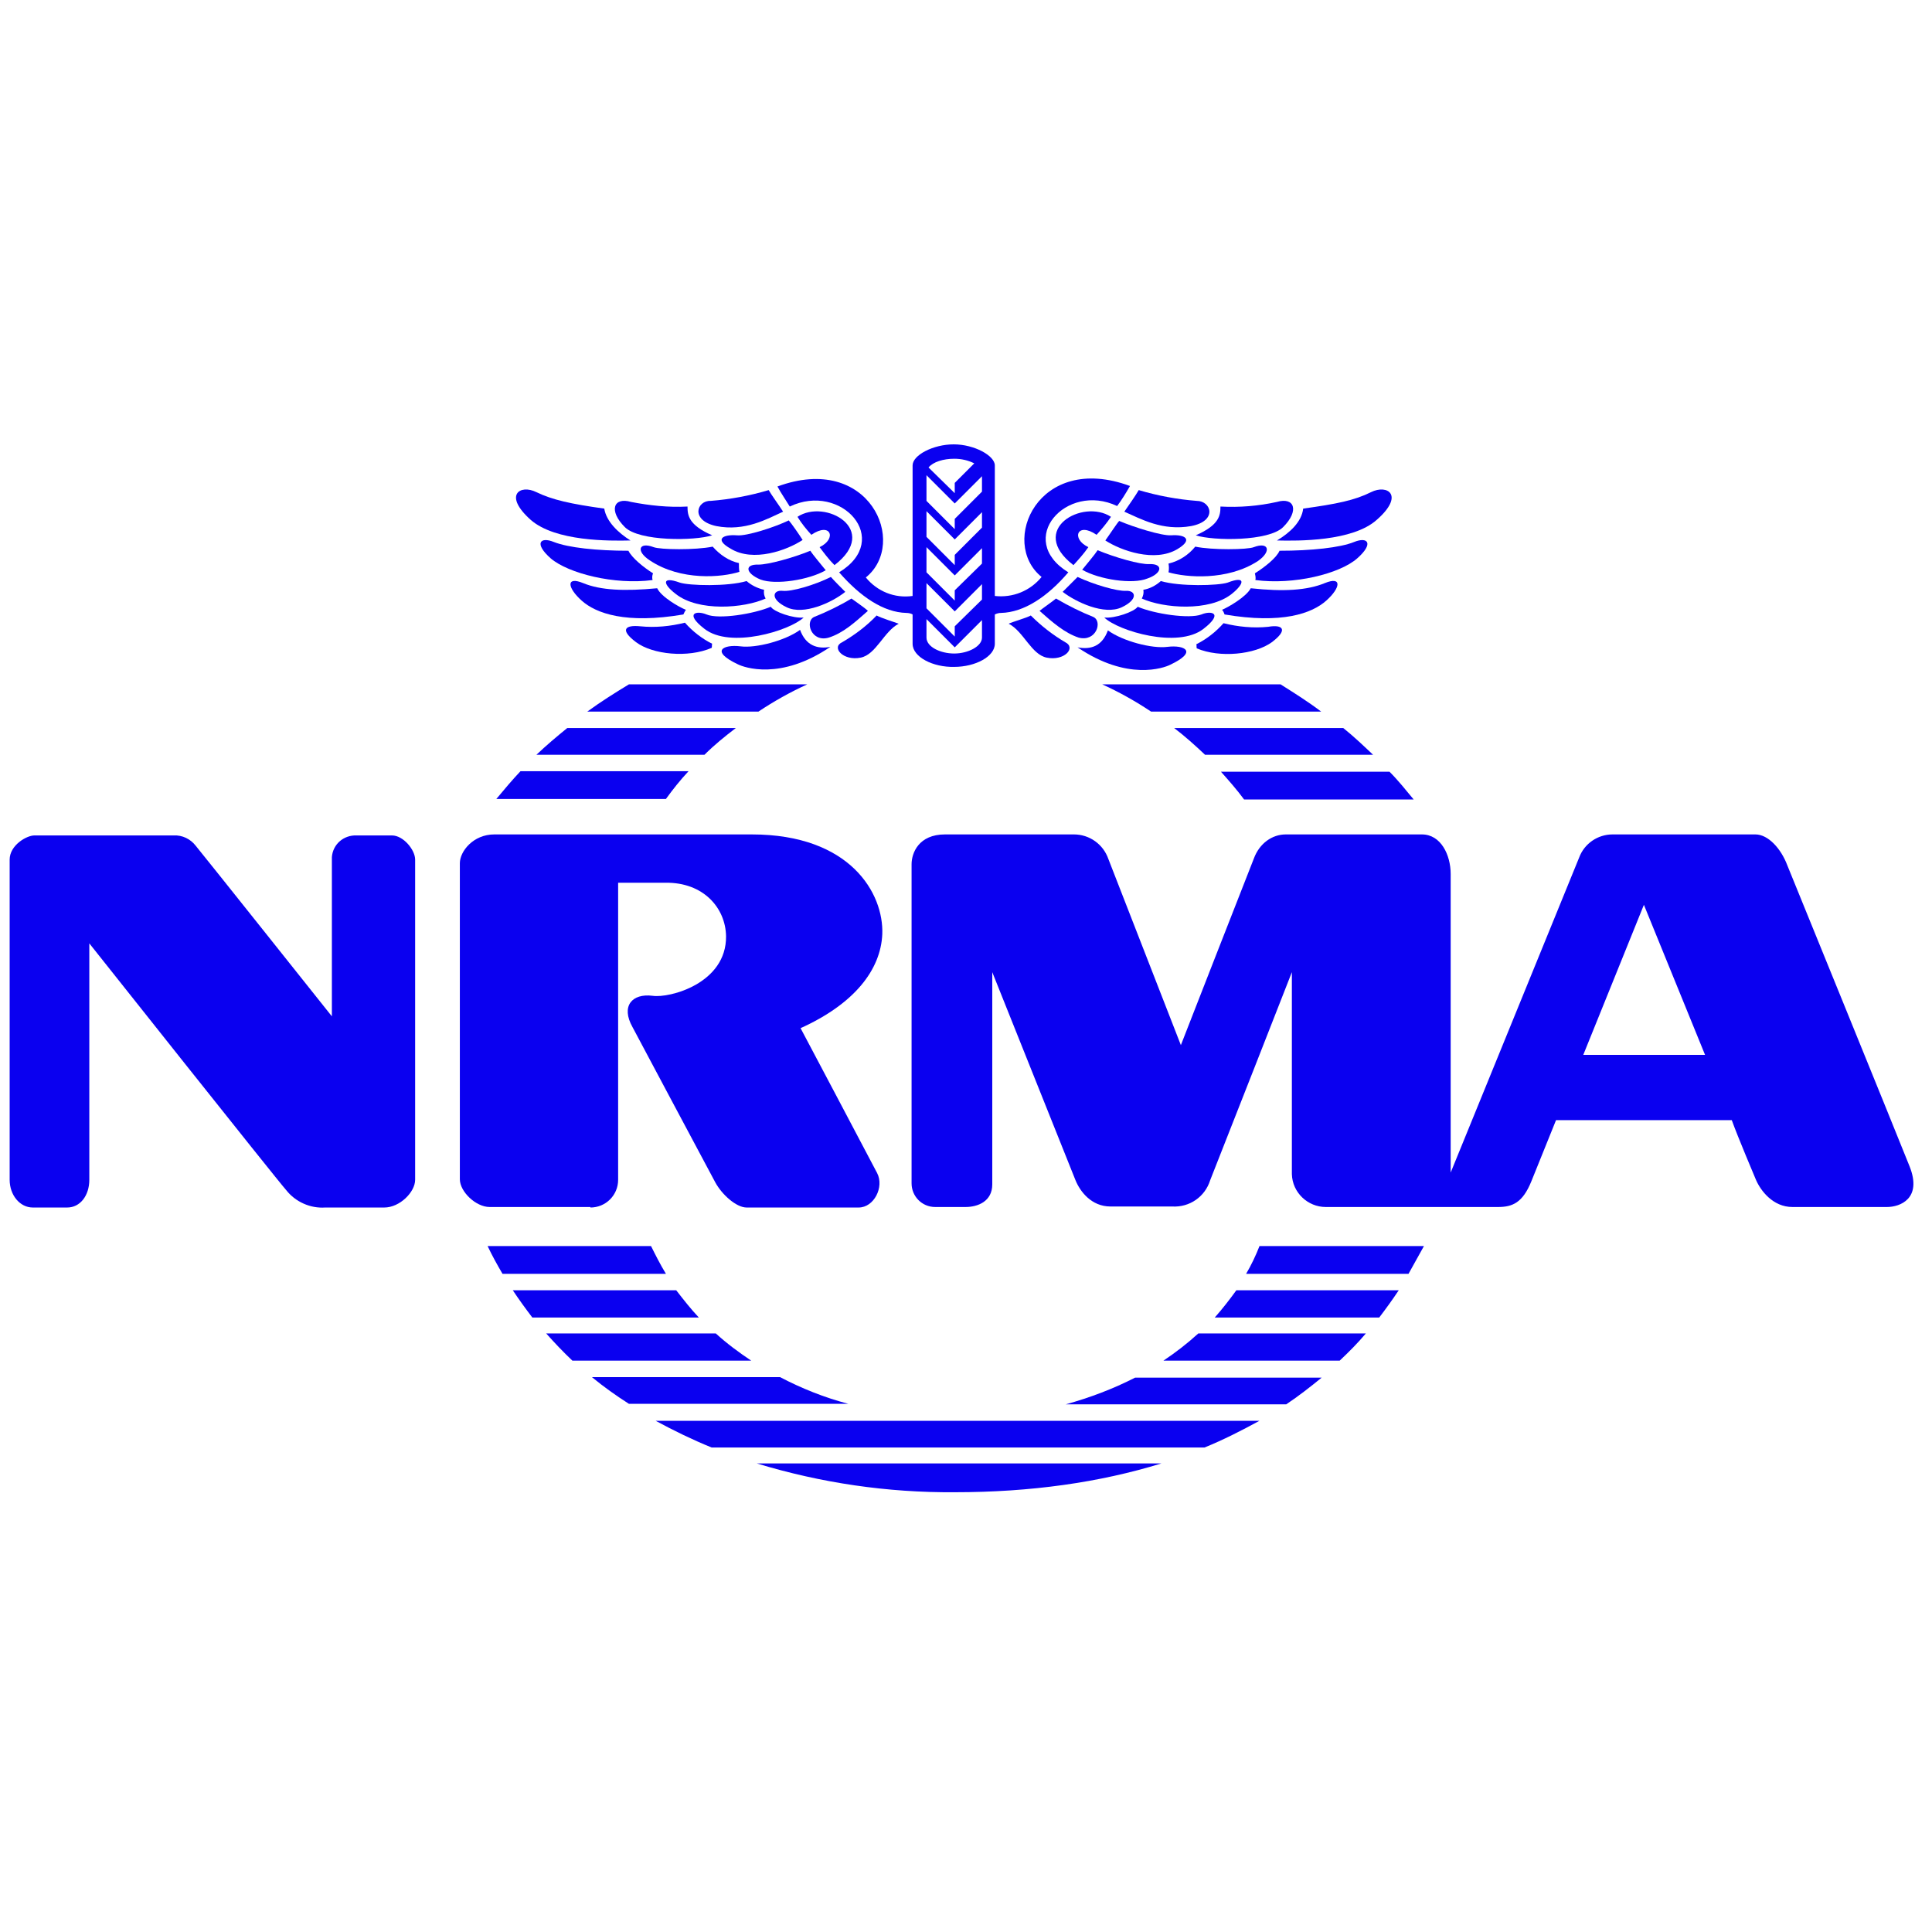 <svg width="200" height="200" viewBox="0 0 200 200" fill="none" xmlns="http://www.w3.org/2000/svg">
<path d="M86.865 59.247C89.046 61.747 91.44 63.396 93.834 63.45C94.046 63.45 94.312 63.503 94.472 63.609V66.642C94.472 68.025 96.6 69.089 98.781 69.036C100.962 69.036 102.984 67.972 102.984 66.642V63.609C103.197 63.503 103.41 63.45 103.622 63.45C106.016 63.396 108.464 61.747 110.592 59.247C105.059 55.842 110.379 49.884 115.646 52.384C116.124 51.746 116.55 51.054 116.976 50.309C107.453 46.798 103.41 56.161 107.825 59.726C106.655 61.162 104.846 61.907 102.984 61.694V48.181C102.984 47.17 100.856 46 98.728 46C96.6 46 94.472 47.117 94.472 48.181V61.694C92.61 61.96 90.801 61.215 89.631 59.779C94.046 56.214 90.003 46.851 80.481 50.362C80.853 51.054 81.332 51.746 81.757 52.437C87.077 49.884 92.451 55.842 86.865 59.247ZM98.781 47.49C99.526 47.49 100.218 47.649 100.856 47.968L98.835 49.99V51.054L96.121 48.394C96.6 47.809 97.664 47.49 98.781 47.49ZM95.909 49.192L98.835 52.118L101.654 49.298V50.894L98.835 53.714V54.778L95.909 51.852V49.192ZM95.909 52.916L98.835 55.842L101.654 53.022V54.618L98.835 57.438V58.502L95.909 55.576V52.916ZM95.909 56.64L98.835 59.566L101.654 56.746V58.342L98.835 61.109V62.173L95.909 59.247V56.64ZM95.909 60.364L98.835 63.29L101.654 60.47V62.066L98.835 64.833V65.897L95.909 62.971V60.364ZM95.909 64.088L98.835 67.014L101.654 64.194V66.003C101.654 66.908 100.218 67.652 98.781 67.652C97.345 67.652 95.909 66.961 95.909 66.003V64.088Z" fill="#0A00F0"/>
<path d="M85.482 59.034C85.056 58.502 84.152 57.438 83.886 57.013C82.077 57.757 79.523 58.449 78.513 58.449C77.023 58.396 77.183 59.353 78.725 59.992C80.268 60.577 83.726 60.045 85.482 59.034Z" fill="#0A00F0"/>
<path d="M70.373 60.311C68.458 59.619 68.618 60.471 69.948 61.481C72.288 63.343 77.023 62.971 79.258 61.96C79.098 61.694 79.045 61.375 79.098 61.056C78.406 60.896 77.768 60.577 77.289 60.151C75.321 60.736 71.331 60.63 70.373 60.311Z" fill="#0A00F0"/>
<path d="M114.316 63.928C115.753 65.312 121.924 67.174 124.584 65.099C126.712 63.45 125.382 63.184 124.371 63.609C123.094 64.088 119.53 63.556 117.774 62.811C117.402 63.343 115.38 64.035 114.316 63.928Z" fill="#0A00F0"/>
<path d="M73.777 56.587C71.969 56.959 68.351 56.906 67.659 56.64C66.117 56.055 65.797 57.066 67.287 58.023C70.479 60.151 74.735 59.779 76.544 59.194C76.49 58.928 76.49 58.608 76.49 58.289C75.48 58.076 74.522 57.438 73.777 56.587Z" fill="#0A00F0"/>
<path d="M65.85 66.482C67.553 67.759 71.224 68.131 73.671 67.067C73.724 66.961 73.671 66.748 73.724 66.642C72.66 66.11 71.703 65.365 70.904 64.46C69.415 64.833 67.819 64.992 66.276 64.833C64.68 64.673 64.148 65.205 65.85 66.482Z" fill="#0A00F0"/>
<path d="M83.195 63.928C82.131 64.035 80.109 63.343 79.79 62.811C78.034 63.556 74.417 64.141 73.14 63.609C72.129 63.184 70.799 63.45 72.927 65.099C75.587 67.174 81.705 65.312 83.195 63.928Z" fill="#0A00F0"/>
<path d="M68.032 60.896C64.627 61.215 62.18 61.109 60.371 60.364C58.563 59.619 58.722 60.843 60.212 62.173C61.701 63.503 64.787 64.62 70.745 63.609C70.799 63.503 70.905 63.237 71.011 63.13C70.32 62.864 68.458 61.8 68.032 60.896Z" fill="#0A00F0"/>
<path d="M86.013 59.726C84.311 60.577 81.917 61.268 81.013 61.162C79.949 61.056 79.736 62.066 81.438 62.864C83.194 63.716 86.12 62.386 87.503 61.268C87.184 60.949 86.279 60.045 86.013 59.726Z" fill="#0A00F0"/>
<path d="M82.556 53.501C82.981 54.193 83.46 54.778 83.992 55.363C86.014 53.98 86.652 55.789 84.843 56.64C85.322 57.278 85.801 57.917 86.386 58.502C91.174 54.831 85.428 51.586 82.556 53.501Z" fill="#0A00F0"/>
<path d="M76.278 55.416C74.788 55.31 73.937 55.842 75.639 56.8C77.98 58.236 81.491 56.959 83.087 55.895C82.715 55.31 81.864 54.086 81.651 53.873C80.215 54.565 77.289 55.523 76.278 55.416Z" fill="#0A00F0"/>
<path d="M121.126 68.823C124.052 67.439 122.615 66.748 120.86 66.961C119.264 67.174 116.231 66.376 114.689 65.258C114.103 66.854 112.986 67.28 111.55 67.014C116.71 70.525 120.487 69.142 121.126 68.823Z" fill="#0A00F0"/>
<path d="M110.007 61.268C111.39 62.332 114.316 63.716 116.125 62.864C117.827 62.066 117.614 61.109 116.55 61.162C115.646 61.215 113.252 60.524 111.55 59.726C111.23 60.045 110.326 60.949 110.007 61.268Z" fill="#0A00F0"/>
<path d="M129.797 56.64C129.159 56.906 125.488 56.959 123.732 56.587C123.041 57.438 122.083 58.076 120.966 58.342C121.019 58.662 121.019 58.928 120.966 59.247C122.775 59.779 127.031 60.151 130.223 58.076C131.659 57.066 131.34 56.055 129.797 56.64Z" fill="#0A00F0"/>
<path d="M137.139 60.364C135.33 61.109 132.883 61.268 129.478 60.896C128.999 61.8 127.137 62.864 126.499 63.13C126.605 63.184 126.712 63.45 126.765 63.609C132.723 64.62 135.809 63.503 137.299 62.173C138.788 60.843 138.948 59.619 137.139 60.364Z" fill="#0A00F0"/>
<path d="M111.124 58.502C111.656 57.917 112.188 57.332 112.667 56.64C110.858 55.789 111.497 53.98 113.518 55.363C114.05 54.778 114.582 54.139 115.008 53.501C112.082 51.586 106.336 54.831 111.124 58.502Z" fill="#0A00F0"/>
<path d="M121.232 55.416C120.222 55.47 117.349 54.565 115.859 53.927C115.646 54.14 114.848 55.363 114.423 55.948C116.072 57.012 119.53 58.236 121.871 56.853C123.573 55.842 122.669 55.31 121.232 55.416Z" fill="#0A00F0"/>
<path d="M140.171 56.108C138.735 56.693 135.755 57.013 132.457 57.013C132.138 57.757 130.914 58.715 129.903 59.353C129.957 59.566 130.01 59.832 129.957 60.045C133.893 60.577 138.681 59.407 140.49 57.81C142.246 56.268 141.607 55.523 140.171 56.108Z" fill="#0A00F0"/>
<path d="M136.767 73.664C135.437 72.653 134 71.749 132.564 70.844H114.104C115.859 71.642 117.562 72.6 119.158 73.664H136.767Z" fill="#0A00F0"/>
<path d="M132.83 54.565C134.533 52.863 134.001 51.426 132.192 51.958C130.277 52.384 128.308 52.544 126.34 52.437C126.34 53.342 126.233 54.352 123.786 55.416C125.595 56.002 131.341 56.055 132.83 54.565Z" fill="#0A00F0"/>
<path d="M123.307 54.459C126.073 53.927 125.381 51.852 123.892 51.852C121.87 51.693 119.849 51.32 117.88 50.735C117.614 51.214 116.869 52.278 116.391 52.969C118.093 53.714 120.327 54.991 123.307 54.459Z" fill="#0A00F0"/>
<path d="M65.053 57.013C61.755 57.013 58.828 56.693 57.339 56.108C55.903 55.523 55.264 56.268 57.02 57.81C58.829 59.353 63.617 60.577 67.553 60.045C67.5 59.832 67.5 59.566 67.606 59.353C66.596 58.715 65.425 57.757 65.053 57.013Z" fill="#0A00F0"/>
<path d="M146.343 82.761C145.545 81.804 144.747 80.793 143.842 79.888H126.393C127.244 80.846 128.042 81.75 128.787 82.761H146.343Z" fill="#0A00F0"/>
<path d="M132.191 55.949C134.373 56.002 140.012 56.055 142.512 53.821C145.438 51.267 143.629 50.096 141.927 50.948C140.225 51.799 138.363 52.171 134.905 52.65C134.745 54.033 133.521 55.151 132.191 55.949Z" fill="#0A00F0"/>
<path d="M142.14 78.133C141.129 77.175 140.119 76.218 139.055 75.367H121.552C122.669 76.218 123.733 77.175 124.744 78.133H142.14Z" fill="#0A00F0"/>
<path d="M131.659 66.482C133.362 65.205 132.83 64.62 131.287 64.886C129.744 65.046 128.148 64.886 126.658 64.514C125.86 65.418 124.903 66.163 123.839 66.695C123.892 66.748 123.839 67.014 123.892 67.121C126.286 68.131 129.904 67.759 131.659 66.482Z" fill="#0A00F0"/>
<path d="M120.435 140.855H138.682C139.64 139.951 140.544 139.047 141.395 138.036H124.052C122.882 139.1 121.711 140.004 120.435 140.855Z" fill="#0A00F0"/>
<path d="M73.671 149.846H124.69C126.658 149.048 128.52 148.091 130.382 147.08H67.872C69.734 148.091 71.703 149.048 73.671 149.846Z" fill="#0A00F0"/>
<path d="M125.754 136.387H142.778C143.47 135.482 144.161 134.525 144.799 133.567H127.988C127.297 134.525 126.552 135.482 125.754 136.387Z" fill="#0A00F0"/>
<path d="M98.835 154.475C106.708 154.475 113.837 153.464 120.221 151.496H78.353C85.002 153.517 91.865 154.528 98.835 154.475Z" fill="#0A00F0"/>
<path d="M80.747 142.558H61.275C62.499 143.569 63.776 144.473 65.106 145.324H87.822C85.375 144.686 82.981 143.729 80.747 142.558Z" fill="#0A00F0"/>
<path d="M128.999 131.865H145.81C146.342 130.907 146.874 129.95 147.406 128.992H130.382C130.01 129.95 129.531 130.96 128.999 131.865Z" fill="#0A00F0"/>
<path d="M72.927 78.133C73.938 77.122 75.055 76.218 76.172 75.367H58.722C57.605 76.271 56.541 77.175 55.53 78.133H72.927Z" fill="#0A00F0"/>
<path d="M113.199 63.875C111.869 63.343 110.592 62.705 109.316 61.96C108.943 62.279 107.932 62.971 107.613 63.237C108.996 64.46 110.22 65.524 111.656 66.003C113.465 66.482 114.157 64.354 113.199 63.875Z" fill="#0A00F0"/>
<path d="M185.019 89.571C184.381 87.868 183.051 86.379 181.721 86.379H166.931C165.388 86.379 164.005 87.337 163.473 88.773C162.728 90.582 150.173 121.384 150.173 121.384V90.475C150.173 88.507 149.162 86.379 147.194 86.379H133.096C131.713 86.379 130.383 87.283 129.797 88.879C129.159 90.475 122.243 108.191 122.243 108.191L114.742 88.933C114.21 87.39 112.773 86.379 111.177 86.379H97.824C95.111 86.379 94.366 88.294 94.366 89.465V122.502C94.366 123.832 95.43 124.949 96.813 124.949H99.952C101.229 124.949 102.719 124.364 102.719 122.608V100.637L111.337 122.182C111.816 123.353 112.986 124.896 114.955 124.896H121.339C123.147 125.002 124.743 123.885 125.275 122.182C126.233 119.789 133.734 100.637 133.734 100.637V121.544C133.787 123.459 135.383 124.949 137.245 124.949H155.067C156.557 124.949 157.621 124.523 158.525 122.289C159.43 120.055 161.079 115.958 161.079 115.958H179.273C179.859 117.607 181.774 122.129 181.774 122.129C182.253 123.247 183.529 124.949 185.551 124.949H195.34C196.67 124.949 199.011 124.098 197.681 120.746C196.351 117.395 185.019 89.571 185.019 89.571ZM163.899 109.202L170.176 93.667L176.507 109.202H163.899Z" fill="#0A00F0"/>
<path d="M74.097 138.036H56.541C57.392 138.993 58.297 139.951 59.254 140.855H77.768C76.491 140.004 75.267 139.1 74.097 138.036Z" fill="#0A00F0"/>
<path d="M106.709 63.716C106.23 63.982 104.846 64.354 104.421 64.567C105.964 65.365 106.762 67.759 108.358 68.078C110.166 68.45 111.443 67.067 110.273 66.482C108.996 65.737 107.773 64.78 106.709 63.716Z" fill="#0A00F0"/>
<path d="M118.998 58.396C117.987 58.449 115.433 57.704 113.624 56.959C113.358 57.385 112.454 58.449 112.028 58.981C113.784 59.992 117.242 60.524 118.785 59.885C120.328 59.353 120.434 58.342 118.998 58.396Z" fill="#0A00F0"/>
<path d="M118.2 61.96C120.435 62.971 125.169 63.343 127.51 61.481C128.84 60.417 129 59.566 127.085 60.311C126.127 60.63 122.137 60.736 120.169 60.151C119.637 60.63 118.998 60.949 118.36 61.056C118.413 61.375 118.36 61.641 118.2 61.96Z" fill="#0A00F0"/>
<path d="M110.326 145.377H133.149C134.426 144.526 135.649 143.569 136.82 142.611H117.508C115.221 143.781 112.827 144.686 110.326 145.377Z" fill="#0A00F0"/>
<path d="M73.725 55.416C71.278 54.352 71.171 53.342 71.171 52.437C69.203 52.544 67.235 52.331 65.319 51.958C63.511 51.426 62.979 52.863 64.681 54.565C66.171 56.055 71.916 56.002 73.725 55.416Z" fill="#0A00F0"/>
<path d="M74.15 54.459C77.129 55.044 79.416 53.714 81.066 52.969C80.587 52.224 79.842 51.214 79.576 50.735C77.608 51.32 75.586 51.693 73.564 51.852C72.128 51.799 71.436 53.874 74.15 54.459Z" fill="#0A00F0"/>
<path d="M88.142 61.96C86.918 62.705 85.588 63.343 84.258 63.875C83.301 64.354 83.992 66.535 85.801 66.003C87.291 65.524 88.461 64.46 89.844 63.237C89.525 62.918 88.567 62.279 88.142 61.96Z" fill="#0A00F0"/>
<path d="M89.099 68.078C90.695 67.759 91.493 65.365 93.036 64.567C92.61 64.407 91.227 63.982 90.748 63.716C89.684 64.833 88.461 65.737 87.184 66.482C86.014 67.014 87.29 68.45 89.099 68.078Z" fill="#0A00F0"/>
<path d="M82.822 65.205C81.279 66.323 78.247 67.121 76.651 66.908C74.895 66.695 73.459 67.386 76.385 68.77C77.023 69.089 80.8 70.472 85.961 66.961C84.578 67.227 83.407 66.801 82.822 65.205Z" fill="#0A00F0"/>
<path d="M83.567 70.844H65.106C63.617 71.749 62.18 72.653 60.797 73.664H78.513C80.109 72.6 81.811 71.642 83.567 70.844Z" fill="#0A00F0"/>
<path d="M67.394 128.992H50.477C50.955 130.003 51.487 130.96 52.019 131.865H68.937C68.352 130.907 67.873 129.95 67.394 128.992Z" fill="#0A00F0"/>
<path d="M61.116 125.002C62.712 125.002 63.989 123.725 63.989 122.129V91.38C65.904 91.38 67.66 91.38 68.883 91.38C72.82 91.326 75.108 93.987 75.161 96.912C75.214 101.807 69.309 103.35 67.553 103.084C65.425 102.818 64.255 104.148 65.479 106.329C65.479 106.329 73.352 121.119 74.044 122.395C74.736 123.672 76.225 125.002 77.289 125.002H88.887C90.483 125.002 91.547 122.874 90.802 121.438C90.057 120.001 82.875 106.435 82.875 106.435C88.408 103.935 91.174 100.424 91.334 96.7C91.493 92.497 88.035 86.379 77.821 86.379H73.778C73.778 86.379 52.764 86.379 51.168 86.379C48.987 86.379 47.603 88.135 47.603 89.358V122.076C47.603 123.353 49.253 124.949 50.689 124.949H61.116V125.002Z" fill="#0A00F0"/>
<path d="M70.001 133.567H53.083C53.721 134.525 54.413 135.482 55.105 136.387H72.341C71.49 135.482 70.745 134.525 70.001 133.567Z" fill="#0A00F0"/>
<path d="M40.581 86.485H36.91C35.58 86.432 34.463 87.39 34.356 88.72C34.356 88.826 34.356 88.879 34.356 88.986C34.356 90.635 34.356 105.212 34.356 105.212C34.356 105.212 20.844 88.241 20.258 87.549C19.726 86.858 18.875 86.432 17.971 86.485H3.554C2.756 86.485 1 87.496 1 88.986V122.129C1 123.725 2.064 125.002 3.394 125.002H6.958C8.288 125.002 9.246 123.778 9.246 122.129V97.657C9.246 97.657 28.664 122.129 29.622 123.193C30.579 124.417 32.122 125.108 33.665 125.002H39.783C41.379 125.002 42.975 123.406 42.975 122.129C42.975 120.586 42.975 89.73 42.975 88.986C42.975 87.975 41.751 86.485 40.581 86.485Z" fill="#0A00F0"/>
<path d="M54.945 53.821C57.499 56.055 63.085 56.002 65.266 55.949C63.989 55.151 62.766 53.98 62.553 52.65C59.095 52.171 57.179 51.746 55.53 50.948C53.828 50.096 52.072 51.267 54.945 53.821Z" fill="#0A00F0"/>
<path d="M71.278 79.835H53.881C52.977 80.793 52.179 81.75 51.381 82.708H68.937C69.629 81.75 70.427 80.74 71.278 79.835Z" fill="#0A00F0"/>
</svg>
